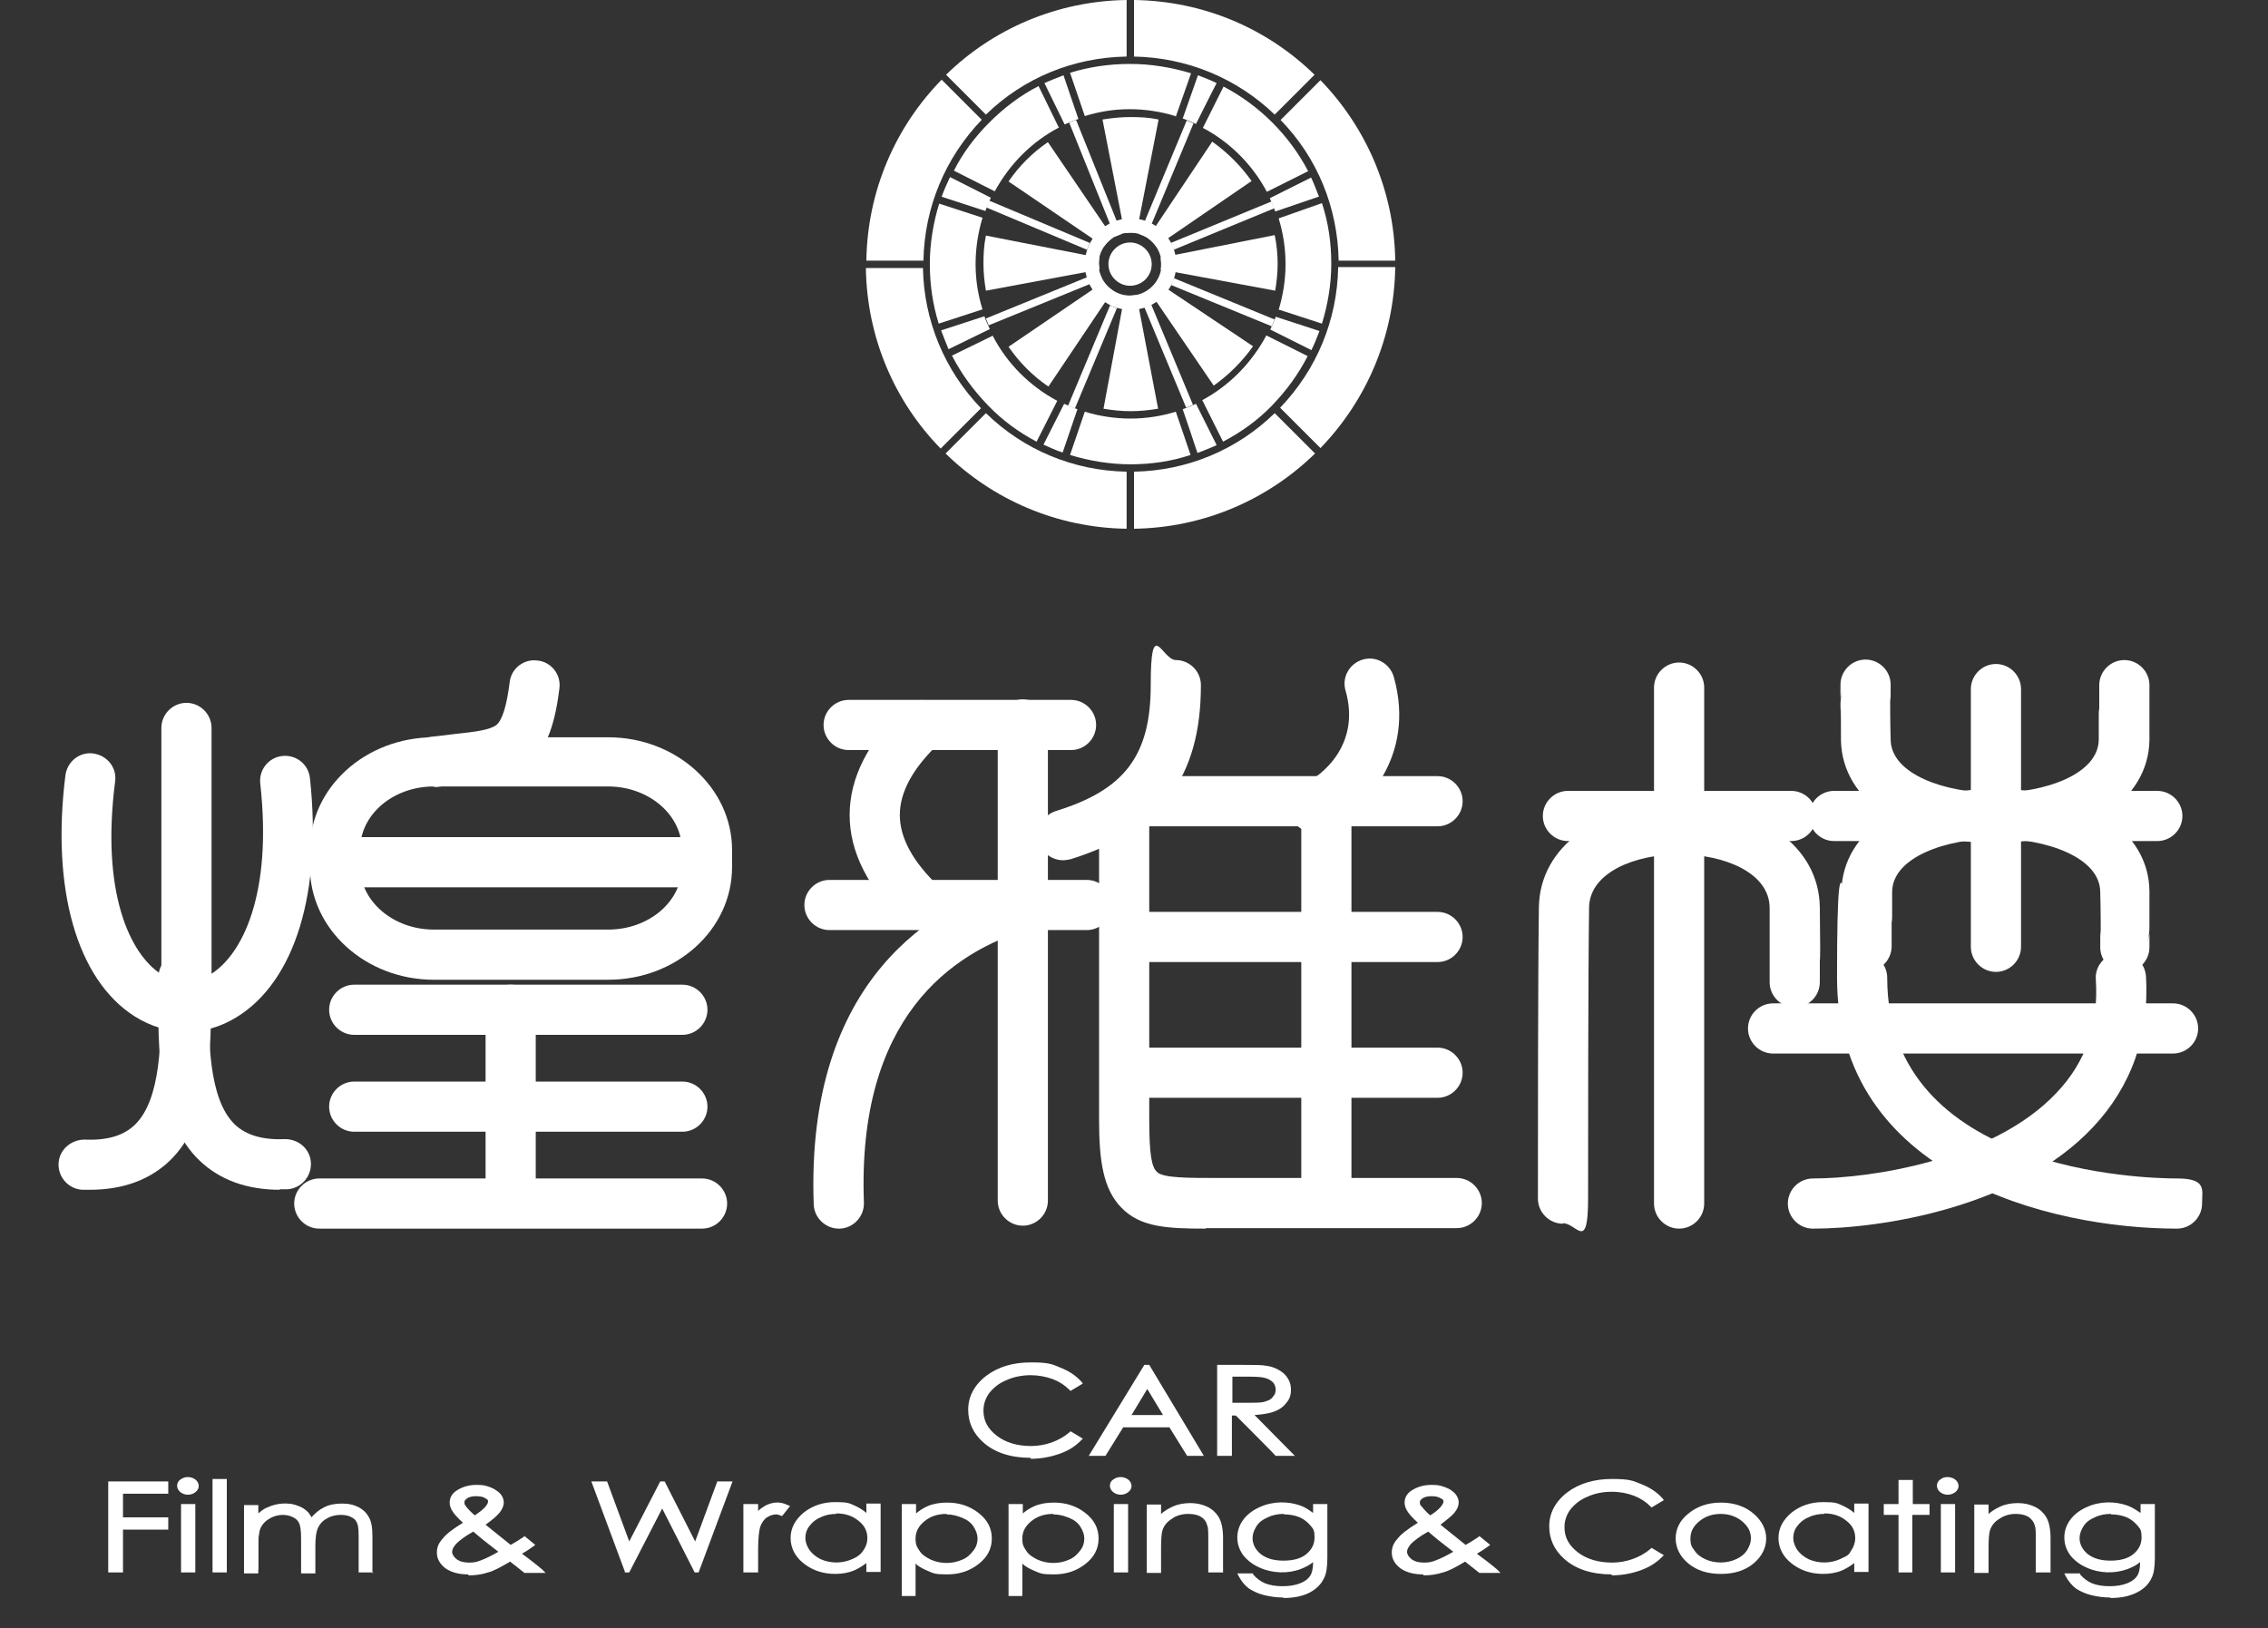 <?xml version="1.0" encoding="UTF-8"?>
<svg id="_レイヤー_2" xmlns="http://www.w3.org/2000/svg" version="1.1" viewBox="0 0 461 331">
  <rect x="0" y="0" width="461" height="331" fill="#333333" stroke="none"/>
  <!-- Generator: Adobe Illustrator 29.6.1, SVG Export Plug-In . SVG Version: 2.1.1 Build 9)  -->
  <defs>
    <style>
      .st0 {
        fill: #fff;
      }
    </style>
  </defs>
  <g id="_レイヤー_1-2">
    <g>
      <g>
        <g>
          <path class="st0" d="M37.9,203.9c-2.8,0-5.1-2.3-5.1-5.1v-50.8c0-2.8,2.3-5.1,5.1-5.1s5.1,2.3,5.1,5.1v50.8c0,2.8-2.3,5.1-5.1,5.1Z"/>
          <path class="st0" d="M18.3,241.9c-.5,0-1,0-1.5,0-2.8-.1-5-2.5-4.9-5.3.1-2.8,2.5-4.9,5.3-4.9,4.6.2,7.9-.8,10.2-3,5.4-5.2,5.4-17.4,5.3-27.2v-2.7c0-2.8,2.3-5.1,5.1-5.1s5.1,2.3,5.1,5.1v2.7c0,11.7.1,26.3-8.4,34.5-4.1,3.9-9.5,5.9-16.3,5.9h0Z"/>
          <path class="st0" d="M56.9,241.9c-6.7,0-12.2-2-16.3-5.9-8.6-8.2-8.5-22.8-8.4-34.6v-2.7c0-2.8,2.3-5.1,5.1-5.1s5.1,2.3,5.1,5.1v2.7c0,9.8-.1,21.9,5.3,27.2,2.3,2.2,5.7,3.2,10.2,3,2.9,0,5.2,2.1,5.3,4.9s-2.1,5.2-4.9,5.3c-.5,0-1,0-1.5,0h0Z"/>
          <path class="st0" d="M88.2,159.9c-2.5,0-4.7-1.9-5-4.4-.4-2.8,1.6-5.4,4.4-5.7,1.9-.2,3.6-.4,5.1-.6,3.9-.4,6.9-.8,8.2-1.8,1.2-1,2.1-3.9,2.7-8.7.3-2.8,2.9-4.8,5.7-4.4,2.8.3,4.8,2.9,4.4,5.7-2,16.7-8.5,18.2-19.9,19.4-1.5.2-3.1.3-4.9.6-.2,0-.5,0-.7,0h0Z"/>
          <path class="st0" d="M138.7,180.4h-66c-2.8,0-5.1-2.3-5.1-5.1s2.3-5.1,5.1-5.1h66c2.8,0,5.1,2.3,5.1,5.1s-2.3,5.1-5.1,5.1Z"/>
          <path class="st0" d="M138.7,210.4h-66.7c-2.8,0-5.1-2.3-5.1-5.1s2.3-5.1,5.1-5.1h66.7c2.8,0,5.1,2.3,5.1,5.1s-2.3,5.1-5.1,5.1Z"/>
          <path class="st0" d="M138.7,230.1h-66.7c-2.8,0-5.1-2.3-5.1-5.1s2.3-5.1,5.1-5.1h66.7c2.8,0,5.1,2.3,5.1,5.1s-2.3,5.1-5.1,5.1Z"/>
          <path class="st0" d="M142.7,249.8h-77.8c-2.8,0-5.1-2.3-5.1-5.1s2.3-5.1,5.1-5.1h77.8c2.8,0,5.1,2.3,5.1,5.1s-2.3,5.1-5.1,5.1Z"/>
          <path class="st0" d="M103.8,249c-2.8,0-5.1-2.3-5.1-5.1v-38.6c0-2.8,2.3-5.1,5.1-5.1s5.1,2.3,5.1,5.1v38.6c0,2.8-2.3,5.1-5.1,5.1Z"/>
          <path class="st0" d="M123.6,199.2h-35.4c-13.9,0-25.2-10.3-25.2-22.9v-3.5c0-12.7,11.3-22.9,25.2-22.9h35.4c13.9,0,25.2,10.3,25.2,22.9v3.5c0,12.7-11.3,22.9-25.2,22.9ZM88.2,159.9c-8.3,0-15,5.7-15,12.8v3.5c0,7,6.7,12.8,15,12.8h35.4c8.3,0,15-5.7,15-12.8v-3.5c0-7-6.7-12.8-15-12.8h-35.4Z"/>
          <path class="st0" d="M37.9,209.8c-3.6,0-7.3-1.1-10.6-3.2-11.7-7.5-16.9-25.9-14-49,.4-2.8,2.9-4.8,5.7-4.4,2.8.4,4.8,2.9,4.4,5.7-2.9,22.6,3,35.1,9.4,39.2,3.3,2.1,6.7,2.1,10,0,6.5-4,12.6-16.4,10.1-38.8-.3-2.8,1.7-5.3,4.5-5.6,2.8-.3,5.3,1.7,5.6,4.5,2.5,23.1-3,41.3-14.9,48.6-3.2,2-6.8,3-10.3,3h0Z"/>
        </g>
        <g>
          <path class="st0" d="M364.1,171h-45.4c-2.8,0-5.1-2.3-5.1-5.1s2.3-5.1,5.1-5.1h45.4c2.8,0,5.1,2.3,5.1,5.1s-2.3,5.1-5.1,5.1Z"/>
          <path class="st0" d="M341.3,249.8c-2.8,0-5.1-2.3-5.1-5.1v-104.9c0-2.8,2.3-5.1,5.1-5.1s5.1,2.3,5.1,5.1v104.9c0,2.8-2.3,5.1-5.1,5.1Z"/>
          <path class="st0" d="M438.5,171h-65.7c-2.8,0-5.1-2.3-5.1-5.1s2.3-5.1,5.1-5.1h65.7c2.8,0,5.1,2.3,5.1,5.1s-2.3,5.1-5.1,5.1Z"/>
          <path class="st0" d="M405.7,197.6c-2.8,0-5.1-2.3-5.1-5.1v-52.4c0-2.8,2.3-5.1,5.1-5.1s5.1,2.3,5.1,5.1v52.4c0,2.8-2.3,5.1-5.1,5.1Z"/>
          <path class="st0" d="M441.7,214.2h-81.3c-2.8,0-5.1-2.3-5.1-5.1s2.3-5.1,5.1-5.1h81.3c2.8,0,5.1,2.3,5.1,5.1s-2.3,5.1-5.1,5.1Z"/>
          <path class="st0" d="M368.5,249.8c-2.8,0-5.1-2.3-5.1-5.1s2.3-5.1,5.1-5.1c11.4,0,36.5-3.6,49.5-17.4,6-6.3,8.6-13.9,8-23.1-.2-2.8,2-5.2,4.8-5.4,2.8-.2,5.2,2,5.4,4.8.7,12-2.9,22.3-10.8,30.7-15.3,16.3-43,20.6-56.9,20.6h0Z"/>
          <path class="st0" d="M442.5,249.8c-25.7,0-69.1-10.7-69.1-51s2.3-5.1,5.1-5.1,5.1,2.3,5.1,5.1c0,39.7,52.8,40.8,58.9,40.8s5.1,2.3,5.1,5.1-2.3,5.1-5.1,5.1Z"/>
          <path class="st0" d="M317.7,248.8c-2.8,0-5.1-2.3-5.1-5.1,0-11.1,0-45,.2-59.3.2-12.2,11.9-20.8,28.5-20.8h0c16.6,0,28.4,8.5,28.6,20.8.1,9,.1,9.9,0,11.1,0,.7,0,1.4,0,4.2s-2.3,5.1-5.1,5.1-5.1-2.3-5.1-5.1,0-4,0-4.7c0-1,0-1.8,0-10.5-.1-7.1-9.3-10.8-18.4-10.8h0c-9,0-18.2,3.7-18.3,10.8-.2,14.2-.2,48-.2,59.1s-2.3,5.1-5.1,5.1h0Z"/>
          <path class="st0" d="M405.6,171.4c-18.3,0-31.1-8.5-31.4-20.8,0-3.8,0-5.8-.1-6.9,0-.8,0-2.1.4-3.3-.2.5-.3,1-.4,1.5,0-.3,0-1,0-2.7,0-2.8,2.3-5.1,5.1-5.1s5.1,2.3,5.1,5.1,0,2.4-.1,3.4h0c0,.5,0,4.2.1,7.8.1,7,11,10.8,21.2,10.8h0c10.2,0,21-3.8,21.1-10.8,0-2.5,0-4,0-4.9,0-.5,0-.9.1-1.4v-4.8c0-2.8,2.3-5.1,5.1-5.1s5.1,2.3,5.1,5.1v4.9c0,.2,0,.5,0,.7h0v.2h0c0,.3,0,.5,0,.8,0,.8,0,2.2,0,4.6-.2,12.2-13,20.8-31.3,20.8h0,0Z"/>
          <path class="st0" d="M432,197.7c-2.8,0-5.1-2.3-5.1-5.1s0-2.4.1-3.5h0c0-.5,0-4.2-.1-7.8-.1-7-11-10.8-21.2-10.8h0c-10.2,0-21,3.8-21.1,10.8,0,2.5,0,4,0,4.9,0,.5,0,.9-.1,1.4v4.8c0,2.8-2.3,5.1-5.1,5.1s-5.1-2.3-5.1-5.1v-4.9c0-.2,0-.5,0-.7h0v-.2h0c0-.3,0-.5,0-.8,0-.8,0-2.2,0-4.6.2-12.2,13-20.8,31.3-20.8h0c18.3,0,31.2,8.5,31.3,20.8,0,3.8,0,5.8,0,6.9,0,.8,0,2.1-.4,3.3.2-.5.3-1,.4-1.5,0,.3,0,1,0,2.7,0,2.8-2.3,5.1-5.1,5.1h0Z"/>
        </g>
        <g>
          <g>
            <path class="st0" d="M267.1,169.2c-2,0-3.8-1.1-4.7-3.1-1.1-2.6,0-5.6,2.6-6.7,3.4-1.5,11.7-7.8,8.5-19-.8-2.7.8-5.5,3.5-6.3,2.7-.8,5.5.8,6.3,3.5,4.6,16.3-6,27.5-14.2,31.1-.7.3-1.4.4-2,.4h0Z"/>
            <path class="st0" d="M217.7,152.5h-45.2c-2.8,0-5.1-2.3-5.1-5.1s2.3-5.1,5.1-5.1h45.2c2.8,0,5.1,2.3,5.1,5.1s-2.3,5.1-5.1,5.1Z"/>
            <path class="st0" d="M220.9,189.1h-52.3c-2.8,0-5.1-2.3-5.1-5.1s2.3-5.1,5.1-5.1h52.3c2.8,0,5.1,2.3,5.1,5.1s-2.3,5.1-5.1,5.1Z"/>
            <path class="st0" d="M207.9,249.2c-2.8,0-5.1-2.3-5.1-5.1v-96.8c0-2.8,2.3-5.1,5.1-5.1s5.1,2.3,5.1,5.1v96.8c0,2.8-2.3,5.1-5.1,5.1Z"/>
            <path class="st0" d="M170.5,249.8c-2.7,0-5-2.2-5.1-4.9-1.7-46.2,25-61.1,41.1-65.8,2.7-.8,5.5.7,6.3,3.4.8,2.7-.7,5.5-3.4,6.3-16.2,4.8-35.2,18.3-33.8,55.7.1,2.8-2.1,5.2-4.9,5.3h-.2Z"/>
            <path class="st0" d="M216.1,174.9c-2.2,0-4.2-1.4-4.9-3.6-.8-2.7.7-5.5,3.4-6.4,14-4.3,19.3-11.3,19.3-25.6s2.3-5.1,5.1-5.1,5.1,2.3,5.1,5.1c0,18.8-8.2,29.7-26.5,35.4-.5.1-1,.2-1.5.2h0Z"/>
            <path class="st0" d="M292.2,168h-60.1c-2.8,0-5.1-2.3-5.1-5.1s2.3-5.1,5.1-5.1h60.1c2.8,0,5.1,2.3,5.1,5.1s-2.3,5.1-5.1,5.1Z"/>
            <path class="st0" d="M292.2,195.6h-60.1c-2.8,0-5.1-2.3-5.1-5.1s2.3-5.1,5.1-5.1h60.1c2.8,0,5.1,2.3,5.1,5.1s-2.3,5.1-5.1,5.1Z"/>
            <path class="st0" d="M292.2,223.2h-60.1c-2.8,0-5.1-2.3-5.1-5.1s2.3-5.1,5.1-5.1h60.1c2.8,0,5.1,2.3,5.1,5.1s-2.3,5.1-5.1,5.1Z"/>
            <path class="st0" d="M269.6,249.2c-2.8,0-5.1-2.3-5.1-5.1v-81.2c0-2.8,2.3-5.1,5.1-5.1s5.1,2.3,5.1,5.1v81.2c0,2.8-2.3,5.1-5.1,5.1Z"/>
            <path class="st0" d="M245.1,249.8c-7.9,0-13.3-.3-17.1-4.2-3.8-3.8-4.6-9.7-4.6-18s0-21.1,0-35.3c0-9.8,0-19.8,0-28.2,0-2.8,2.3-5.1,5.1-5.1h0c2.8,0,5.1,2.3,5.1,5.1,0,8.4,0,18.4,0,28.2,0,14.1,0,27.8,0,35.2s.5,9.8,1.6,10.8c1.2,1.2,6.2,1.2,12,1.2h48.9c2.8,0,5.1,2.3,5.1,5.1s-2.3,5.1-5.1,5.1h-48.9c-.7,0-1.4,0-2.1,0h0Z"/>
          </g>
          <path class="st0" d="M187.4,189.1c-1.2,0-2.5-.5-3.5-1.4-7.4-7-11.2-14.4-11.2-22s3.8-15,11.2-22c2-1.9,5.3-1.8,7.2.2,1.9,2,1.8,5.3-.2,7.2-5.3,5-8,9.9-8,14.6s2.7,9.6,8,14.6c2,1.9,2.1,5.1.2,7.2-1,1.1-2.4,1.6-3.7,1.6h0Z"/>
        </g>
      </g>
      <g>
        <g>
          <g>
            <path class="st0" d="M22.4,301.5h11.4v1.7h-9.2v5.6h9.2v1.7h-9.2v8.7h-2.3v-17.8h0Z"/>
            <path class="st0" d="M25.1,319.7h-3.1v-18.5h12.2v2.5h-9.2v4.8h9.2v2.5h-9.2v8.7h0ZM22.8,318.9h1.5v-8.7h9.2v-1h-9.2v-6.3h9.2v-1h-10.7v17Z"/>
          </g>
          <g>
            <path class="st0" d="M38.2,300.7c.5,0,.9.1,1.3.4s.5.6.5,1-.2.7-.5,1c-.4.3-.8.4-1.3.4s-.9-.1-1.2-.4-.5-.6-.5-1,.2-.7.5-1,.8-.4,1.2-.4ZM37.1,306.1h2.2v13.1h-2.2v-13.1Z"/>
            <path class="st0" d="M39.7,319.7h-2.9v-13.9h2.9v13.9ZM37.5,318.9h1.4v-12.4h-1.4v12.4ZM38.2,303.9c-.6,0-1.1-.2-1.5-.5-.4-.3-.7-.8-.7-1.3s.2-1,.7-1.3c.9-.7,2.2-.6,3,0,.4.3.7.8.7,1.3s-.2.9-.7,1.3c-.4.3-.9.5-1.5.5ZM38.2,301.1c-.4,0-.7.1-1,.3-.3.2-.4.4-.4.7s.1.5.4.7c.6.5,1.5.4,2.1,0,.3-.2.4-.4.4-.7s-.1-.5-.4-.7c-.3-.2-.6-.3-1-.3h0Z"/>
          </g>
          <g>
            <path class="st0" d="M43.5,301.1h2.2v18.2h-2.2v-18.2Z"/>
            <path class="st0" d="M46.1,319.7h-2.9v-19h2.9v19ZM43.9,318.9h1.4v-17.4h-1.4v17.4Z"/>
          </g>
          <g>
            <path class="st0" d="M50.2,306.1h2.2v2.3c.8-.8,1.5-1.5,2.3-1.8,1.1-.5,2.3-.8,3.5-.8s1.6.1,2.3.4c.7.2,1.3.6,1.8,1,.5.4.9,1,1.2,1.8.7-1,1.6-1.8,2.7-2.4s2.2-.8,3.5-.8,2.2.2,3.1.7c.9.5,1.6,1.1,2,1.9.4.8.6,2,.6,3.7v7.2h-2.2v-7.2c0-1.4-.1-2.4-.4-2.9-.3-.5-.7-1-1.3-1.3-.6-.3-1.4-.5-2.2-.5s-2,.2-2.9.7-1.5,1.1-1.9,1.9-.6,2.1-.6,4v5.1h-2.2v-6.7c0-1.6-.1-2.7-.4-3.2s-.7-1-1.3-1.4-1.4-.5-2.2-.5-1.9.2-2.8.7c-.9.5-1.5,1.1-1.9,1.9s-.6,2-.6,3.7v5.6h-2.2v-13.1h0Z"/>
            <path class="st0" d="M75.9,319.7h-3v-7.5c0-1.7-.2-2.4-.4-2.7-.2-.5-.6-.8-1.2-1.1-.6-.3-1.3-.4-2.1-.4s-1.9.2-2.7.7c-.8.4-1.4,1-1.8,1.8-.4.8-.6,2-.6,3.9v5.5h-2.9v-7.1c0-1.9-.2-2.7-.4-3.1-.2-.5-.6-.9-1.2-1.2-.6-.3-1.3-.5-2.1-.5s-1.8.2-2.6.7c-.8.4-1.4,1-1.8,1.7-.4.7-.6,1.9-.6,3.5v6h-2.9v-13.9h2.9v1.7c.6-.5,1.2-1,1.8-1.2,1.9-.9,4.2-1.1,6.1-.4.8.3,1.4.6,1.9,1.1.4.3.7.8,1,1.3.7-.8,1.5-1.5,2.5-2,1.1-.6,2.4-.8,3.7-.8s2.3.2,3.3.7c1,.5,1.7,1.2,2.2,2.1.5.9.7,2.1.7,3.9v7.5h0ZM73.6,318.9h1.5v-6.8c0-1.6-.2-2.8-.6-3.5-.4-.8-1-1.3-1.8-1.8-.8-.4-1.8-.6-2.9-.6s-2.3.3-3.3.8-1.9,1.2-2.6,2.2l-.4.5-.3-.6c-.3-.7-.7-1.3-1.1-1.6-.4-.4-1-.7-1.7-.9-1.7-.6-3.8-.4-5.5.4-.8.4-1.5,1-2.2,1.7l-.7.7v-2.9h-1.4v12.4h1.4v-5.2c0-1.7.2-3,.7-3.8.5-.9,1.2-1.5,2.1-2.1.9-.5,1.9-.8,3-.8s1.8.2,2.4.6c.7.4,1.2.9,1.5,1.5.3.6.4,1.7.4,3.4v6.3h1.4v-4.8c0-2,.2-3.3.6-4.2.4-.9,1.1-1.6,2.1-2.1.9-.5,2-.8,3.1-.8s1.7.2,2.4.5c.7.4,1.2.9,1.5,1.5.3.6.4,1.6.4,3.1v6.8h0Z"/>
          </g>
          <g>
            <path class="st0" d="M106.5,312.7l1.6,1.3c-1,.7-1.9,1.3-2.8,1.8.6.4,1.4,1,2.4,1.8.8.6,1.5,1.2,2,1.7h-3.2l-3-2.4c-1.9,1.2-3.4,2-4.6,2.3s-2.4.5-3.8.5-3.2-.4-4.2-1.2c-1.1-.8-1.6-1.8-1.6-2.9s.4-1.8,1.1-2.7,2.2-2,4.4-3.4c-1.2-1.2-2.1-2-2.4-2.6s-.5-1.1-.5-1.6c0-.9.4-1.6,1.3-2.2,1-.7,2.3-1,3.8-1s1.8.1,2.6.5c.8.3,1.4.7,1.8,1.2s.6,1,.6,1.6-.3,1.2-.8,1.9c-.5.7-1.6,1.5-3.2,2.6l3.5,2.8,2.3,1.8c1.2-.7,2.2-1.3,2.9-1.8h0ZM96.2,310.9c-1.9,1.1-3.2,2-3.8,2.7-.6.7-.9,1.3-.9,1.9s.4,1.3,1.1,1.8c.7.5,1.6.8,2.7.8s1.6-.1,2.4-.4c1.2-.4,2.6-1.1,4.2-2.1l-3.6-2.9c-.6-.5-1.3-1.1-2.1-1.8h0ZM96.5,308.5c1.1-.7,1.9-1.3,2.5-2,.4-.5.6-.9.6-1.2s-.3-.8-.8-1.1c-.5-.3-1.2-.5-2.1-.5s-1.5.1-2,.5-.8.7-.8,1.1.1.6.3.9c.5.7,1.2,1.4,2.1,2.2h0Z"/>
            <path class="st0" d="M95.1,320.1c-1.8,0-3.3-.4-4.5-1.2-1.2-.9-1.8-2-1.8-3.2s.4-2,1.2-2.9c.7-.9,2-1.9,4.1-3.2-1.1-1-1.8-1.8-2.1-2.3-.4-.6-.6-1.2-.6-1.8,0-1,.5-1.9,1.5-2.5,1.1-.7,2.4-1.1,4-1.1s1.9.2,2.8.5c.8.3,1.5.8,2,1.3.5.6.7,1.2.7,1.8s-.3,1.4-.9,2.1c-.5.6-1.4,1.4-2.8,2.4l5.1,4.1c1.1-.6,2-1.2,2.6-1.6l.2-.2,2.2,1.8-.4.3c-.8.6-1.6,1.1-2.3,1.5.6.4,1.2.9,2,1.5.8.6,1.5,1.2,2.1,1.7l.7.7h-4.3l-2.9-2.3c-1.9,1.1-3.3,1.9-4.5,2.2-1.2.4-2.5.6-3.9.6h0ZM96.9,302.5c-1.4,0-2.6.3-3.6,1-.8.5-1.1,1.1-1.1,1.9s.2.9.5,1.4c.3.5,1.1,1.4,2.4,2.5l.4.3-.4.3c-2.2,1.3-3.6,2.4-4.3,3.3-.7.8-1,1.6-1,2.4s.5,1.9,1.4,2.6c1,.7,2.3,1.1,4,1.1s2.5-.2,3.7-.5c1.1-.4,2.7-1.1,4.6-2.3h.2c0-.1,3.1,2.4,3.1,2.4h2c-.4-.3-.8-.6-1.2-1-1-.8-1.8-1.4-2.4-1.8l-.5-.4.5-.3c.8-.4,1.6-.9,2.4-1.5l-.9-.8c-.7.5-1.6,1-2.7,1.6h-.2c0,.1-2.5-1.8-2.5-1.8l-3.9-3.2.4-.3c1.5-1,2.6-1.9,3.1-2.5.5-.6.7-1.2.7-1.7s-.2-.9-.5-1.4c-.4-.5-.9-.8-1.6-1.1-.7-.3-1.6-.4-2.5-.4h0ZM95.3,318.4c-1.1,0-2.1-.3-2.9-.9-.8-.6-1.3-1.3-1.3-2.1s.3-1.4,1-2.1c.6-.7,1.9-1.6,3.9-2.8h.2c0-.1.2,0,.2,0,.8.7,1.4,1.3,2.1,1.8l4,3.2-.5.3c-1.6,1-3,1.7-4.3,2.1-.8.3-1.7.4-2.5.4h0ZM96.2,311.4c-1.8,1-2.9,1.9-3.5,2.5-.5.6-.8,1.1-.8,1.6s.3,1,.9,1.5c.7.5,1.5.7,2.5.7s1.5-.1,2.3-.4c1.1-.4,2.3-1,3.7-1.8l-3.2-2.5c-.6-.5-1.2-1-1.9-1.6h0ZM96.4,309l-.2-.2c-.9-.8-1.7-1.6-2.2-2.3-.3-.4-.4-.7-.4-1.1s.3-1,.9-1.4c.6-.3,1.3-.5,2.2-.5s1.7.2,2.2.5c.6.4,1,.8,1,1.4s-.2.9-.7,1.5c-.6.7-1.5,1.4-2.6,2h-.2c0,.1,0,.1,0,.1ZM96.8,304.2c-.7,0-1.3.1-1.8.4-.6.4-.6.7-.6.8,0,.2,0,.5.2.7.4.6,1.1,1.3,1.9,2,.9-.6,1.7-1.2,2.2-1.8.3-.4.5-.7.5-1s0-.4-.6-.7c-.4-.3-1.1-.4-1.9-.4h0Z"/>
          </g>
          <g>
            <path class="st0" d="M120.8,301.5h2.4l4.7,12.8,6.6-12.8h.5l6.5,12.8,4.8-12.8h2.3l-6.6,17.8h-.4l-6.8-13.4-6.9,13.4h-.4l-6.5-17.8h0Z"/>
            <path class="st0" d="M142.1,319.7h-.9l-6.6-13-6.7,13h-.9v-.2c0,0-6.8-18.3-6.8-18.3h3.2l4.5,12.2,6.3-12.2h.9l6.2,12.2,4.5-12.2h3.1l-6.9,18.5h0ZM121.4,301.9l6.2,16.9,7.1-13.8,7,13.8,6.2-16.9h-1.5l-5,13.4-6.8-13.4-6.9,13.4-4.9-13.4h-1.5,0Z"/>
          </g>
          <g>
            <path class="st0" d="M151.5,306.1h2.2v1.9c.7-.8,1.4-1.3,2.1-1.7.7-.4,1.5-.6,2.3-.6s1.2.1,1.9.5l-1.1,1.4c-.5-.1-.8-.2-1.1-.2-.7,0-1.4.2-2.1.7-.7.5-1.2,1.2-1.5,2.2-.3.8-.4,2.3-.4,4.5v4.4h-2.2v-13.1h0Z"/>
            <path class="st0" d="M154.1,319.7h-3v-13.9h3v1.4c.5-.5,1-.8,1.5-1.1,1.4-.7,2.9-.9,4.5-.1l.5.2-1.6,2h-.2c-.4-.2-.8-.3-1-.3-.6,0-1.3.2-1.9.6-.6.4-1.1,1.1-1.4,2-.2.7-.4,2.2-.4,4.4v4.8h0ZM151.9,318.9h1.5v-4.1c0-2.4.1-3.9.4-4.7.4-1,1-1.8,1.7-2.3.7-.5,1.5-.8,2.3-.8s.6,0,1,.2l.6-.8c-1.3-.4-2.4-.2-3.4.3-.7.4-1.4.9-2,1.6l-.7.8v-2.5h-1.5v12.4h0Z"/>
          </g>
          <g>
            <path class="st0" d="M178.7,306.1v13.1h-2.1v-2.3c-.9.9-1.9,1.5-3.1,1.9-1.1.4-2.4.6-3.7.6-2.4,0-4.4-.7-6.1-2-1.7-1.4-2.5-3-2.5-4.9s.9-3.5,2.6-4.9,3.8-2,6.2-2,2.6.2,3.8.7c1.1.5,2.1,1.1,3,2.1v-2.4h2.1ZM170,307.4c-1.2,0-2.3.2-3.4.7-1,.5-1.8,1.1-2.4,2s-.9,1.7-.9,2.6.3,1.8.9,2.6c.6.8,1.4,1.5,2.5,2s2.1.7,3.3.7,2.3-.2,3.4-.7c1.1-.5,1.9-1.1,2.5-1.9.6-.8.9-1.7.9-2.7,0-1.5-.6-2.8-1.9-3.8-1.3-1-2.9-1.5-4.8-1.5h0Z"/>
            <path class="st0" d="M169.8,320c-2.5,0-4.6-.7-6.4-2.1-1.8-1.4-2.7-3.2-2.7-5.2s.9-3.7,2.7-5.2c1.8-1.4,3.9-2.1,6.4-2.1s2.8.2,3.9.7c.9.4,1.7.9,2.4,1.5v-1.9h2.9v13.9h-2.9v-1.8c-.8.6-1.6,1.1-2.5,1.5-1.2.5-2.5.7-3.9.7h0ZM169.9,306.2c-2.3,0-4.3.6-5.9,1.9s-2.4,2.8-2.4,4.5.8,3.3,2.4,4.6c1.6,1.3,3.6,1.9,5.9,1.9s2.5-.2,3.6-.6c1.1-.4,2.1-1,2.9-1.9l.6-.6v2.8h1.4v-12.4h-1.4v3l-.7-.7c-.8-.9-1.8-1.5-2.8-2-1.1-.4-2.3-.7-3.6-.7h0ZM170,318.4c-1.2,0-2.4-.2-3.5-.7-1.1-.5-2-1.2-2.6-2.1-.7-.9-1-1.9-1-2.9s.3-2,1-2.9c.6-.9,1.5-1.6,2.6-2.1,1.1-.5,2.2-.7,3.5-.7,2,0,3.6.5,5,1.6,1.4,1.1,2.1,2.5,2.1,4.1s-.3,2-.9,2.9c-.6.9-1.5,1.5-2.6,2-1.1.5-2.3.7-3.5.7h0ZM170,307.8c-1.1,0-2.2.2-3.2.7-1,.4-1.7,1-2.3,1.8-.6.8-.8,1.6-.8,2.4s.3,1.6.8,2.4c.6.8,1.3,1.4,2.3,1.9,2,.9,4.4.9,6.4,0,1-.4,1.8-1,2.3-1.8.5-.7.8-1.5.8-2.5,0-1.4-.6-2.6-1.8-3.5-1.2-1-2.7-1.5-4.5-1.5h0Z"/>
          </g>
          <g>
            <path class="st0" d="M183.6,306.1h2.2v2.4c.9-.9,1.9-1.6,3-2.1,1.1-.5,2.4-.7,3.7-.7,2.4,0,4.5.7,6.2,2,1.7,1.3,2.6,3,2.6,4.9s-.9,3.6-2.5,4.9-3.7,2-6.1,2-2.6-.2-3.7-.6-2.1-1.1-3.1-1.9v7.1h-2.2v-17.9h0ZM192.4,307.4c-1.9,0-3.5.5-4.8,1.5-1.3,1-1.9,2.3-1.9,3.8s.3,1.9.9,2.7c.6.8,1.4,1.4,2.5,1.9,1.1.5,2.2.7,3.4.7s2.3-.2,3.3-.7c1-.5,1.9-1.1,2.5-2s.9-1.7.9-2.6-.3-1.8-.9-2.6c-.6-.8-1.4-1.5-2.4-2-1-.5-2.1-.7-3.4-.7h0Z"/>
            <path class="st0" d="M186.2,324.5h-2.9v-18.7h2.9v1.9c.7-.6,1.5-1.1,2.4-1.5,1.2-.5,2.5-.7,3.9-.7,2.5,0,4.6.7,6.4,2.1,1.8,1.4,2.7,3.1,2.7,5.2s-.9,3.8-2.7,5.2c-1.8,1.4-3.9,2.1-6.4,2.1s-2.7-.2-3.9-.7c-.9-.4-1.8-.8-2.5-1.5v6.6h0ZM184,323.7h1.4v-7.6l.6.6c.9.8,1.9,1.5,2.9,1.9,1.1.4,2.3.6,3.6.6,2.3,0,4.3-.6,5.9-1.9,1.6-1.3,2.4-2.8,2.4-4.6s-.8-3.3-2.4-4.5-3.6-1.9-5.9-1.9-2.5.2-3.6.7c-1.1.4-2,1.1-2.8,2l-.7.7v-3h-1.4v17.2h0ZM192.4,318.4c-1.2,0-2.4-.2-3.5-.7-1.1-.5-2-1.2-2.6-2-.6-.9-.9-1.8-.9-2.9,0-1.6.7-3,2.1-4.1,1.4-1.1,3-1.6,5-1.6s2.4.2,3.5.7c1.1.5,2,1.2,2.6,2.1.6.9,1,1.9,1,2.9s-.3,2-1,2.9c-.6.9-1.5,1.6-2.6,2.1s-2.2.7-3.5.7h0ZM192.4,307.8c-1.8,0-3.3.5-4.5,1.5-1.2,1-1.8,2.1-1.8,3.5s.3,1.7.8,2.5,1.3,1.3,2.3,1.8c2,.9,4.4.9,6.4,0,1-.4,1.7-1.1,2.3-1.9.6-.8.8-1.6.8-2.4s-.3-1.6-.8-2.4-1.3-1.4-2.3-1.8c-1-.4-2-.7-3.2-.7h0Z"/>
          </g>
          <g>
            <path class="st0" d="M205.4,306.1h2.2v2.4c.9-.9,1.9-1.6,3-2.1,1.1-.5,2.4-.7,3.7-.7,2.4,0,4.5.7,6.2,2,1.7,1.3,2.6,3,2.6,4.9s-.8,3.6-2.5,4.9c-1.7,1.4-3.7,2-6.1,2s-2.6-.2-3.7-.6-2.1-1.1-3.1-1.9v7.1h-2.2v-17.9h0ZM214.1,307.4c-1.9,0-3.5.5-4.8,1.5s-1.9,2.3-1.9,3.8.3,1.9.9,2.7c.6.8,1.4,1.4,2.5,1.9,1.1.5,2.2.7,3.4.7s2.3-.2,3.3-.7c1-.5,1.9-1.1,2.5-2s.9-1.7.9-2.6-.3-1.8-.9-2.6c-.6-.8-1.4-1.5-2.4-2-1-.5-2.1-.7-3.4-.7h0Z"/>
            <path class="st0" d="M207.9,324.5h-2.9v-18.7h2.9v1.9c.7-.6,1.5-1.1,2.4-1.5,1.2-.5,2.5-.7,3.9-.7,2.5,0,4.6.7,6.4,2.1,1.8,1.4,2.7,3.1,2.7,5.2s-.9,3.8-2.7,5.2c-1.8,1.4-3.9,2.1-6.4,2.1s-2.7-.2-3.9-.7c-.9-.4-1.8-.8-2.5-1.5v6.6h0ZM205.8,323.7h1.4v-7.6l.6.6c.9.8,1.9,1.5,2.9,1.9,1.1.4,2.3.6,3.6.6,2.3,0,4.3-.6,5.9-1.9,1.6-1.3,2.4-2.8,2.4-4.6s-.8-3.3-2.4-4.5c-1.6-1.3-3.6-1.9-5.9-1.9s-2.5.2-3.6.7c-1.1.4-2,1.1-2.8,2l-.7.7v-3h-1.4v17.2h0ZM214.1,318.4c-1.2,0-2.4-.2-3.5-.7-1.1-.5-2-1.2-2.6-2-.6-.9-.9-1.8-.9-2.9,0-1.6.7-3,2.1-4.1,1.4-1.1,3-1.6,5-1.6s2.4.2,3.5.7c1.1.5,2,1.2,2.6,2.1.6.9,1,1.9,1,2.9s-.3,2-1,2.9c-.6.9-1.5,1.6-2.6,2.1s-2.2.7-3.5.7h0ZM214.1,307.8c-1.8,0-3.3.5-4.5,1.5-1.2,1-1.8,2.1-1.8,3.5s.3,1.7.8,2.5,1.3,1.3,2.3,1.8c2,.9,4.4.9,6.4,0,1-.4,1.7-1.1,2.3-1.9.6-.8.8-1.6.8-2.4s-.3-1.6-.8-2.4-1.3-1.4-2.3-1.8c-1-.4-2-.7-3.2-.7h0Z"/>
          </g>
          <g>
            <path class="st0" d="M227.8,300.7c.5,0,.9.1,1.3.4.4.3.5.6.5,1s-.2.7-.5,1c-.4.3-.8.4-1.3.4s-.9-.1-1.2-.4-.5-.6-.5-1,.2-.7.5-1,.8-.4,1.2-.4ZM226.7,306.1h2.2v13.1h-2.2v-13.1Z"/>
            <path class="st0" d="M229.3,319.7h-2.9v-13.9h2.9v13.9ZM227.1,318.9h1.4v-12.4h-1.4v12.4ZM227.8,303.9c-.6,0-1.1-.2-1.5-.5-.4-.3-.7-.8-.7-1.3s.2-1,.7-1.3c.9-.7,2.2-.6,3,0,.4.3.7.8.7,1.3s-.2.9-.7,1.3c-.4.3-.9.5-1.5.5ZM227.8,301.1c-.4,0-.7.1-1,.3-.3.2-.4.4-.4.7s.1.5.4.7c.6.5,1.5.4,2,0,.3-.2.4-.4.4-.7s-.1-.5-.4-.7c-.3-.2-.6-.3-1-.3h0Z"/>
          </g>
          <g>
            <path class="st0" d="M233.4,306.1h2.2v2.4c.9-.9,1.8-1.6,2.9-2,1.1-.5,2.2-.7,3.5-.7s2.4.2,3.4.8c1,.5,1.7,1.2,2.2,2,.5.9.7,2.2.7,4v6.8h-2.2v-6.3c0-1.5,0-2.5-.2-3-.2-.9-.7-1.5-1.5-2-.7-.4-1.6-.7-2.8-.7s-2.5.3-3.5,1c-1,.7-1.7,1.5-2.1,2.5-.2.6-.3,1.8-.3,3.6v4.8h-2.2v-13.1h0Z"/>
            <path class="st0" d="M248.5,319.7h-2.9v-6.6c0-1.5,0-2.5-.2-2.9-.2-.8-.6-1.4-1.3-1.8-.6-.4-1.5-.6-2.6-.6s-2.4.3-3.3,1c-1,.6-1.6,1.4-1.9,2.3-.2.6-.3,1.8-.3,3.5v5.2h-2.9v-13.9h2.9v1.9c.7-.6,1.5-1.1,2.4-1.5,1.1-.5,2.3-.7,3.6-.7s2.5.3,3.5.8c1,.5,1.8,1.3,2.3,2.2s.8,2.3.8,4.1v7.1h0ZM246.4,318.9h1.4v-6.4c0-1.7-.2-3-.6-3.8-.4-.8-1.1-1.4-2-1.9-.9-.5-2-.7-3.2-.7s-2.3.2-3.3.6c-1,.4-1.9,1.1-2.8,1.9l-.7.7v-2.9h-1.4v12.4h1.4v-4.4c0-1.8.1-3,.3-3.7.4-1.1,1.1-2,2.2-2.7,1.1-.7,2.4-1.1,3.8-1.1s2.2.2,3,.7c.8.5,1.3,1.2,1.6,2.2.2.5.3,1.6.3,3.1v5.9h0Z"/>
          </g>
          <g>
            <path class="st0" d="M267.4,306.1h2.2v10.5c0,1.8-.2,3.2-.6,4-.6,1.2-1.6,2.1-3,2.8s-3.1,1-5.1,1-2.8-.2-3.9-.5-2.1-.8-2.8-1.3c-.7-.5-1.4-1.3-2-2.4h2.4c.6.9,1.5,1.5,2.5,1.9,1,.4,2.3.6,3.8.6s2.7-.2,3.8-.6c1-.4,1.8-1,2.2-1.6.4-.6.6-1.7.6-3.1v-.7c-.8.8-1.8,1.4-3,1.9s-2.4.6-3.8.6-3-.3-4.4-.9c-1.4-.6-2.4-1.4-3.2-2.4s-1.1-2.1-1.1-3.3.4-2.4,1.2-3.4,1.9-1.9,3.2-2.5c1.4-.6,2.8-.9,4.4-.9s2.4.2,3.5.6c1.1.4,2.1,1.1,3.2,2v-2.3h0ZM261,307.4c-1.2,0-2.4.2-3.4.7-1.1.5-1.9,1.1-2.5,1.9-.6.8-.9,1.7-.9,2.6,0,1.4.6,2.6,1.9,3.6,1.2.9,2.9,1.4,4.8,1.4s3.6-.5,4.8-1.4,1.8-2.2,1.8-3.7-.3-1.9-.8-2.6-1.4-1.4-2.4-1.8c-1-.5-2.1-.7-3.3-.7h0Z"/>
            <path class="st0" d="M260.9,324.8c-1.5,0-2.8-.2-4-.5-1.2-.3-2.2-.8-3-1.3-.8-.6-1.5-1.4-2.1-2.5l-.3-.6h3.2v.2c.7.8,1.5,1.4,2.4,1.8,1,.4,2.2.6,3.6.6s2.6-.2,3.6-.6c1-.4,1.6-.9,2-1.5.4-.6.6-1.5.6-2.8-.7.6-1.5,1-2.5,1.4-2.6,1-5.8.9-8.4-.3-1.4-.6-2.5-1.5-3.3-2.5-.8-1.1-1.2-2.3-1.2-3.6s.4-2.5,1.2-3.6c.8-1.1,2-2,3.4-2.6,2.6-1.2,5.7-1.2,8.2-.3.9.3,1.8.9,2.6,1.5v-1.8h2.9v10.9c0,1.9-.2,3.3-.7,4.2-.6,1.3-1.7,2.3-3.1,3-1.5.7-3.2,1-5.2,1h0ZM252.9,320.7c.5.7,1,1.3,1.5,1.7.7.5,1.6.9,2.7,1.2,1.1.3,2.4.5,3.8.5s3.6-.3,4.9-.9c1.3-.6,2.3-1.5,2.8-2.6.4-.8.6-2.1.6-3.9v-10.1h-1.4v2.8l-.6-.6c-1-.9-2-1.5-3-1.9-2.3-.9-5.2-.8-7.6.3-1.3.6-2.3,1.4-3.1,2.4-.7,1-1.1,2-1.1,3.2s.4,2.2,1,3.1c.7,1,1.7,1.7,3,2.3,2.4,1.1,5.4,1.1,7.9.2,1.1-.4,2.1-1,2.9-1.8l.6-.6v1.6c0,1.5-.2,2.6-.7,3.4-.5.7-1.3,1.3-2.4,1.8-1.1.5-2.4.7-3.9.7s-2.9-.2-3.9-.7c-1-.4-1.9-1.1-2.5-1.9h-1.5,0ZM260.9,318.1c-2,0-3.8-.5-5.1-1.5-1.3-1-2-2.3-2-3.9s.3-2,1-2.9c.6-.9,1.5-1.6,2.6-2,2.1-1,4.9-1,7,0,1.1.5,1.9,1.1,2.5,2,.6.8.9,1.8.9,2.9,0,1.6-.7,3-2,4-1.3,1-3,1.5-5.1,1.5h0ZM261,307.8c-1.2,0-2.3.2-3.3.7-1,.4-1.8,1-2.3,1.8-.5.8-.8,1.6-.8,2.4,0,1.3.6,2.4,1.7,3.3,1.2.9,2.7,1.3,4.6,1.3s3.5-.4,4.6-1.3c1.1-.9,1.7-2,1.7-3.4s-.2-1.7-.8-2.4-1.3-1.3-2.2-1.7c-1-.4-2-.6-3.2-.6h0Z"/>
          </g>
          <g>
            <path class="st0" d="M300.7,312.7l1.5,1.3c-1,.7-1.9,1.3-2.8,1.8.6.4,1.4,1,2.4,1.8.8.6,1.5,1.2,2,1.7h-3.2l-3-2.4c-1.9,1.2-3.5,2-4.6,2.3s-2.5.5-3.8.5-3.2-.4-4.2-1.2c-1.1-.8-1.6-1.8-1.6-2.9s.4-1.8,1.1-2.7,2.2-2,4.4-3.4c-1.2-1.2-2.1-2-2.4-2.6-.4-.6-.5-1.1-.5-1.6,0-.9.4-1.6,1.3-2.2,1-.7,2.3-1,3.8-1s1.8.1,2.6.5c.8.3,1.4.7,1.8,1.2.4.5.6,1,.6,1.6s-.3,1.2-.8,1.9c-.5.7-1.6,1.5-3.2,2.6l3.5,2.8,2.3,1.8c1.2-.7,2.2-1.3,2.9-1.8h0ZM290.4,310.9c-1.9,1.1-3.2,2-3.8,2.7-.6.7-.9,1.3-.9,1.9s.4,1.3,1.1,1.8c.7.5,1.6.8,2.7.8s1.6-.1,2.4-.4c1.2-.4,2.6-1.1,4.2-2.1l-3.6-2.9c-.6-.5-1.3-1.1-2.1-1.8h0ZM290.7,308.5c1.1-.7,2-1.3,2.5-2,.4-.5.6-.9.6-1.2s-.3-.8-.8-1.1-1.2-.5-2-.5-1.5.1-2,.5-.8.7-.8,1.1.1.6.3.9c.5.7,1.2,1.4,2.1,2.2h0Z"/>
            <path class="st0" d="M289.2,320.1c-1.8,0-3.3-.4-4.5-1.2-1.2-.9-1.8-2-1.8-3.2s.4-2,1.2-2.9c.7-.9,2-1.9,4.1-3.2-1.1-1-1.8-1.8-2.1-2.3-.4-.6-.6-1.2-.6-1.8,0-1,.5-1.9,1.5-2.5,1.1-.7,2.4-1.1,4-1.1s1.9.2,2.8.5c.9.3,1.5.8,2,1.3.5.6.7,1.2.7,1.8s-.3,1.4-.9,2.1c-.5.6-1.5,1.4-2.8,2.4l5.1,4.1c1.1-.6,2-1.2,2.6-1.6l.2-.2,2.2,1.8-.4.3c-.8.6-1.6,1.1-2.3,1.5.5.4,1.2.9,2,1.5.8.6,1.5,1.2,2.1,1.7l.7.7h-4.3l-2.9-2.3c-1.8,1.1-3.3,1.9-4.5,2.2-1.2.4-2.5.6-3.9.6h0ZM291,302.5c-1.4,0-2.6.3-3.6,1-.8.5-1.1,1.1-1.1,1.9s.2.9.5,1.4c.3.5,1.1,1.4,2.4,2.5l.4.3-.4.3c-2.2,1.3-3.6,2.4-4.3,3.3-.7.8-1,1.6-1,2.4s.5,1.9,1.4,2.6c1,.7,2.4,1.1,4,1.1s2.5-.2,3.7-.5c1.1-.4,2.7-1.1,4.5-2.3h.2c0-.1,3.1,2.4,3.1,2.4h2c-.4-.3-.8-.7-1.2-1-1-.8-1.8-1.4-2.4-1.8l-.5-.4.5-.3c.8-.4,1.6-.9,2.4-1.5l-.9-.8c-.7.5-1.6,1-2.7,1.6h-.2c0,.1-2.5-1.8-2.5-1.8l-3.9-3.2.4-.3c1.5-1,2.6-1.9,3.1-2.5.5-.6.7-1.2.7-1.7s-.2-.9-.5-1.4c-.4-.5-.9-.8-1.6-1.1-.7-.3-1.6-.4-2.5-.4h0ZM289.5,318.4c-1.1,0-2.1-.3-2.9-.9-.8-.6-1.3-1.3-1.3-2.1s.3-1.4,1-2.1c.6-.7,1.9-1.6,3.9-2.8h.2c0-.1.2,0,.2,0,.8.7,1.5,1.3,2.1,1.8l4,3.2-.5.3c-1.6,1-3,1.7-4.3,2.1-.8.3-1.6.4-2.5.4h0ZM290.3,311.4c-1.8,1-2.9,1.9-3.5,2.5-.5.6-.8,1.1-.8,1.6s.3,1,.9,1.5c.7.5,1.5.7,2.5.7s1.5-.1,2.3-.4c1.1-.4,2.3-1,3.7-1.8l-3.2-2.5c-.6-.5-1.2-1-1.9-1.6h0ZM290.6,309l-.2-.2c-.9-.8-1.7-1.6-2.2-2.3-.3-.4-.4-.7-.4-1.1,0-.6.3-1,1-1.4.6-.3,1.3-.5,2.2-.5s1.7.2,2.2.5c.6.4,1,.8,1,1.4s-.2.9-.7,1.5c-.6.7-1.5,1.4-2.6,2h-.2c0,.1,0,.1,0,.1ZM291,304.2c-.7,0-1.3.1-1.8.4-.6.4-.6.7-.6.8,0,.2,0,.5.2.7.5.6,1.1,1.3,1.9,2,1-.6,1.7-1.2,2.2-1.8.3-.4.5-.7.5-1s0-.4-.6-.7c-.5-.3-1.1-.4-1.9-.4h0Z"/>
          </g>
          <g>
            <path class="st0" d="M337.6,304.8l-1.8,1.1c-1-1-2.2-1.8-3.6-2.3-1.4-.5-2.9-.8-4.6-.8s-3.5.3-5.1,1-2.8,1.6-3.6,2.7c-.9,1.1-1.3,2.4-1.3,3.9,0,2.2,1,4,2.9,5.4s4.3,2.2,7.2,2.2,5.9-1,8-2.9l1.8,1.1c-1.1,1.1-2.6,2-4.3,2.6s-3.6.9-5.7.9c-4,0-7.1-1-9.5-3.1-1.9-1.8-2.9-3.9-2.9-6.3s1.2-4.8,3.5-6.6c2.4-1.8,5.3-2.7,8.8-2.7s4.1.3,5.8,1c1.7.7,3.1,1.6,4.2,2.8h0Z"/>
            <path class="st0" d="M327.6,320.1c-4.1,0-7.4-1.1-9.7-3.2-2-1.8-3-4-3-6.6s1.2-5,3.7-6.9c2.4-1.8,5.5-2.7,9-2.7s4.2.3,5.9,1c1.8.7,3.2,1.6,4.4,2.9l.3.4-2.5,1.5-.2-.2c-1-1-2.1-1.7-3.4-2.2-1.3-.5-2.8-.8-4.5-.8s-3.4.3-4.9,1c-1.5.6-2.6,1.5-3.5,2.6-.8,1.1-1.2,2.3-1.2,3.6,0,2.1.9,3.7,2.7,5.1,1.8,1.4,4.2,2.1,7,2.1s5.7-1,7.8-2.8l.2-.2,2.5,1.5-.4.4c-1.2,1.2-2.7,2.1-4.4,2.7s-3.7,1-5.8,1h0ZM327.6,301.5c-3.4,0-6.3.9-8.6,2.6-2.3,1.7-3.4,3.8-3.4,6.3s.9,4.4,2.8,6c2.2,2,5.3,3,9.2,3s3.9-.3,5.6-.9c1.5-.5,2.7-1.3,3.8-2.2l-1.1-.7c-2.2,1.9-4.9,2.8-8.1,2.8s-5.5-.8-7.5-2.2c-2-1.5-3-3.4-3-5.7s.5-2.9,1.4-4.1c.9-1.2,2.2-2.2,3.8-2.9,1.6-.7,3.4-1,5.2-1s3.3.3,4.7.8c1.3.5,2.5,1.2,3.5,2.2l1.1-.7c-1-1-2.3-1.8-3.8-2.3-1.7-.6-3.6-1-5.6-1h0Z"/>
          </g>
          <g>
            <path class="st0" d="M349.8,305.8c2.6,0,4.8.7,6.5,2.2,1.5,1.3,2.3,2.9,2.3,4.8s-.8,3.4-2.5,4.8-3.8,2.1-6.3,2.1-4.7-.7-6.4-2.1c-1.6-1.4-2.5-3-2.5-4.8s.8-3.4,2.3-4.7c1.7-1.5,3.9-2.2,6.5-2.2h0ZM349.8,307.5c-1.8,0-3.4.5-4.7,1.6-1.3,1-2,2.3-2,3.8s.3,1.8.9,2.7c.6.8,1.4,1.5,2.4,1.9,1,.5,2.1.7,3.3.7s2.3-.2,3.3-.7,1.8-1.1,2.4-1.9.9-1.7.9-2.7c0-1.5-.6-2.7-2-3.8-1.3-1-2.9-1.6-4.6-1.6h0Z"/>
            <path class="st0" d="M349.8,320c-2.7,0-4.9-.7-6.6-2.1-1.7-1.4-2.6-3.2-2.6-5.1s.8-3.6,2.5-5c1.8-1.5,4-2.3,6.7-2.3s5,.8,6.7,2.3c1.6,1.4,2.5,3.1,2.5,5s-.9,3.7-2.6,5.1c-1.7,1.4-3.9,2.1-6.6,2.1h0ZM349.8,306.2c-2.5,0-4.6.7-6.2,2.1-1.5,1.3-2.2,2.7-2.2,4.4s.8,3.2,2.3,4.5c1.6,1.3,3.6,2,6.1,2s4.5-.7,6.1-2,2.3-2.8,2.3-4.5-.7-3.2-2.2-4.5c-1.6-1.4-3.7-2.1-6.2-2.1h0ZM349.8,318.4c-1.2,0-2.4-.2-3.5-.7-1.1-.5-1.9-1.1-2.6-2-.6-.9-1-1.9-1-2.9,0-1.6.7-3,2.1-4.1,1.4-1.1,3-1.6,4.9-1.6s3.5.5,4.9,1.6c1.4,1.1,2.1,2.5,2.1,4.1s-.3,2-1,2.9c-.6.9-1.5,1.6-2.5,2s-2.2.7-3.5.7h0ZM349.8,307.8c-1.7,0-3.2.5-4.4,1.5-1.2,1-1.8,2.1-1.8,3.5s.3,1.7.8,2.4c.5.8,1.3,1.4,2.2,1.8,1.9.9,4.4.9,6.3,0,.9-.4,1.7-1,2.2-1.8.5-.8.8-1.6.8-2.4,0-1.4-.6-2.5-1.8-3.5-1.2-1-2.7-1.5-4.4-1.5Z"/>
          </g>
          <g>
            <path class="st0" d="M379.5,306.1v13.1h-2.1v-2.3c-.9.9-1.9,1.5-3.1,1.9-1.1.4-2.4.6-3.7.6-2.4,0-4.4-.7-6.1-2-1.7-1.4-2.5-3-2.5-4.9s.9-3.5,2.6-4.9c1.7-1.3,3.8-2,6.2-2s2.6.2,3.8.7c1.1.5,2.1,1.1,3,2.1v-2.4h2.1,0ZM370.8,307.4c-1.2,0-2.3.2-3.4.7-1,.5-1.8,1.1-2.4,2-.6.8-.9,1.7-.9,2.6s.3,1.8.9,2.6c.6.8,1.4,1.5,2.5,2s2.1.7,3.3.7,2.3-.2,3.4-.7c1.1-.5,1.9-1.1,2.5-1.9.6-.8.9-1.7.9-2.7,0-1.5-.6-2.8-1.9-3.8-1.3-1-2.9-1.5-4.8-1.5h0Z"/>
            <path class="st0" d="M370.6,320c-2.5,0-4.6-.7-6.4-2.1-1.8-1.4-2.7-3.2-2.7-5.2s.9-3.7,2.7-5.2c1.8-1.4,3.9-2.1,6.4-2.1s2.8.2,3.9.7c.9.4,1.7.9,2.4,1.5v-1.9h2.9v13.9h-2.9v-1.8c-.8.6-1.6,1.1-2.5,1.5-1.2.5-2.5.7-3.9.7h0ZM370.6,306.2c-2.3,0-4.3.6-5.9,1.9s-2.4,2.8-2.4,4.5.8,3.3,2.4,4.6c1.6,1.3,3.6,1.9,5.9,1.9s2.5-.2,3.6-.6c1.1-.4,2.1-1,2.9-1.9l.6-.6v2.8h1.4v-12.4h-1.4v3l-.7-.7c-.8-.9-1.8-1.5-2.8-2-1.1-.4-2.3-.7-3.6-.7h0ZM370.8,318.4c-1.2,0-2.4-.2-3.5-.7-1.1-.5-2-1.2-2.6-2.1-.6-.9-1-1.9-1-2.9s.3-2,1-2.9c.6-.9,1.5-1.6,2.6-2.1,1.1-.5,2.2-.7,3.5-.7,2,0,3.6.5,5,1.6,1.4,1.1,2.1,2.5,2.1,4.1s-.3,2-.9,2.9c-.6.9-1.5,1.5-2.6,2-1.1.5-2.3.7-3.5.7h0ZM370.8,307.8c-1.1,0-2.2.2-3.2.7-1,.4-1.7,1-2.3,1.8s-.8,1.6-.8,2.4.3,1.6.8,2.4c.6.8,1.3,1.4,2.3,1.9,2,.9,4.4.9,6.4,0s1.8-1,2.3-1.8c.5-.7.8-1.6.8-2.5,0-1.4-.6-2.6-1.8-3.5-1.2-1-2.7-1.5-4.5-1.5h0Z"/>
          </g>
          <g>
            <path class="st0" d="M386.3,301.3h2.2v4.9h3.5v1.5h-3.5v11.7h-2.2v-11.7h-3v-1.5h3v-4.9Z"/>
            <path class="st0" d="M388.8,319.7h-2.9v-11.7h-3v-2.2h3v-4.9h2.9v4.9h3.4v2.2h-3.5v11.7h0ZM386.7,318.9h1.4v-11.7h3.5v-.7h-3.5v-4.9h-1.4v4.9h-3v.7h3v11.7Z"/>
          </g>
          <g>
            <path class="st0" d="M395.9,300.7c.5,0,.9.1,1.3.4.3.3.5.6.5,1s-.2.7-.5,1c-.3.3-.8.4-1.3.4s-.9-.1-1.2-.4-.5-.6-.5-1,.2-.7.5-1c.3-.3.8-.4,1.2-.4ZM394.8,306.1h2.2v13.1h-2.2v-13.1Z"/>
            <path class="st0" d="M397.4,319.7h-2.9v-13.9h2.9v13.9ZM395.2,318.9h1.4v-12.4h-1.4v12.4ZM395.9,303.9c-.6,0-1.1-.2-1.5-.5-.4-.3-.7-.8-.7-1.3s.2-1,.7-1.3c.8-.7,2.2-.6,3,0,.4.3.7.8.7,1.3s-.2.9-.7,1.3c-.4.3-.9.5-1.5.5ZM395.9,301.1c-.4,0-.7.1-1,.3-.3.2-.4.4-.4.7s.1.5.4.7c.6.5,1.5.4,2,0,.3-.2.4-.4.4-.7s-.1-.5-.4-.7c-.3-.2-.6-.3-1-.3h0Z"/>
          </g>
          <g>
            <path class="st0" d="M401.5,306.1h2.2v2.4c.9-.9,1.8-1.6,2.9-2,1.1-.5,2.2-.7,3.5-.7s2.4.2,3.4.8,1.7,1.2,2.2,2c.5.9.7,2.2.7,4v6.8h-2.2v-6.3c0-1.5,0-2.5-.2-3-.2-.9-.7-1.5-1.5-2s-1.7-.7-2.8-.7-2.5.3-3.5,1c-1,.7-1.7,1.5-2.1,2.5-.2.6-.3,1.8-.3,3.6v4.8h-2.2v-13.1h0Z"/>
            <path class="st0" d="M416.7,319.7h-2.9v-6.6c0-1.5,0-2.5-.2-2.9-.2-.8-.7-1.4-1.3-1.8-.7-.4-1.5-.6-2.6-.6s-2.3.3-3.3,1c-1,.6-1.6,1.4-1.9,2.3-.2.6-.3,1.8-.3,3.5v5.2h-2.9v-13.9h2.9v1.9c.7-.6,1.5-1.1,2.4-1.5,1.1-.5,2.3-.7,3.6-.7s2.5.3,3.5.8c1,.5,1.8,1.3,2.3,2.2s.8,2.3.8,4.1v7.1h0ZM414.5,318.9h1.4v-6.4c0-1.7-.2-3-.7-3.8-.4-.8-1.1-1.4-2-1.9-.9-.5-2-.7-3.2-.7s-2.3.2-3.3.6c-1,.4-1.9,1.1-2.8,1.9l-.7.7v-2.9h-1.4v12.4h1.4v-4.4c0-1.8.1-3,.3-3.7.4-1.1,1.1-2,2.2-2.7,1.1-.7,2.4-1.1,3.8-1.1s2.2.2,3,.7c.8.5,1.3,1.2,1.6,2.2.2.5.3,1.6.3,3.1v5.9h0Z"/>
          </g>
          <g>
            <path class="st0" d="M435.5,306.1h2.2v10.5c0,1.8-.2,3.2-.6,4-.6,1.2-1.6,2.1-3,2.8s-3.1,1-5.1,1-2.8-.2-3.9-.5-2.1-.8-2.8-1.3c-.7-.5-1.4-1.3-2-2.4h2.4c.6.9,1.5,1.5,2.5,1.9,1,.4,2.3.6,3.8.6s2.7-.2,3.8-.6c1-.4,1.8-1,2.2-1.6.4-.6.7-1.7.7-3.1v-.7c-.8.8-1.8,1.4-3,1.9s-2.4.6-3.8.6-3-.3-4.4-.9-2.4-1.4-3.2-2.4c-.8-1-1.1-2.1-1.1-3.3s.4-2.4,1.2-3.4c.8-1,1.8-1.9,3.2-2.5,1.4-.6,2.8-.9,4.3-.9s2.4.2,3.5.6c1.1.4,2.2,1.1,3.2,2v-2.3h0ZM429.1,307.4c-1.2,0-2.4.2-3.4.7-1.1.5-1.9,1.1-2.5,1.9-.6.8-.9,1.7-.9,2.6,0,1.4.6,2.6,1.9,3.6,1.2.9,2.8,1.4,4.8,1.4s3.6-.5,4.8-1.4c1.2-.9,1.8-2.2,1.8-3.7s-.3-1.9-.8-2.6-1.3-1.4-2.4-1.8c-1-.5-2.1-.7-3.3-.7h0Z"/>
            <path class="st0" d="M429,324.8c-1.5,0-2.8-.2-4-.5-1.2-.3-2.2-.8-3-1.3-.8-.6-1.5-1.4-2.1-2.5l-.3-.6h3.2v.2c.7.8,1.5,1.4,2.4,1.8,1,.4,2.2.6,3.6.6s2.6-.2,3.6-.6c1-.4,1.6-.9,2-1.5.4-.6.6-1.5.6-2.8-.7.6-1.5,1-2.5,1.4-2.7,1-5.8.9-8.4-.3-1.4-.6-2.5-1.5-3.3-2.5-.8-1.1-1.2-2.3-1.2-3.6s.4-2.5,1.2-3.6c.8-1.1,2-2,3.4-2.6,2.6-1.2,5.7-1.2,8.2-.3.9.3,1.8.9,2.7,1.5v-1.8h2.9v10.9c0,1.9-.2,3.3-.7,4.2-.6,1.3-1.7,2.3-3.2,3-1.5.7-3.2,1-5.2,1h0ZM421,320.7c.5.7,1,1.3,1.5,1.7.7.5,1.6.9,2.7,1.2,1.1.3,2.4.5,3.8.5s3.6-.3,4.9-.9c1.3-.6,2.3-1.5,2.8-2.6.4-.8.6-2.1.6-3.9v-10.1h-1.4v2.8l-.6-.6c-1-.9-2-1.5-3-1.9-2.3-.9-5.2-.8-7.6.3-1.3.6-2.3,1.4-3.1,2.4-.7,1-1.1,2-1.1,3.2s.3,2.2,1,3.1c.7,1,1.7,1.7,3,2.3,2.4,1.1,5.4,1.1,7.9.2,1.1-.4,2.1-1,2.9-1.8l.7-.6v1.6c0,1.5-.2,2.6-.7,3.4-.5.7-1.3,1.3-2.3,1.8-1.1.5-2.4.7-3.9.7s-2.9-.2-3.9-.7c-1-.4-1.9-1.1-2.5-1.9h-1.5,0ZM429,318.1c-2,0-3.8-.5-5.1-1.5-1.3-1-2-2.3-2-3.9s.3-2,1-2.9c.6-.9,1.5-1.6,2.6-2,2.2-1,4.9-1,7,0,1.1.5,1.9,1.1,2.5,2,.6.8.9,1.8.9,2.9,0,1.6-.7,3-2,4-1.3,1-3,1.5-5.1,1.5ZM429.1,307.8c-1.2,0-2.3.2-3.3.7-1,.4-1.8,1-2.3,1.8-.5.8-.8,1.6-.8,2.4,0,1.3.6,2.4,1.7,3.3,1.2.9,2.7,1.3,4.6,1.3s3.5-.4,4.6-1.3c1.1-.9,1.7-2,1.7-3.4s-.2-1.7-.8-2.4-1.3-1.3-2.2-1.7c-1-.4-2-.6-3.2-.6h0Z"/>
          </g>
        </g>
        <g>
          <g>
            <path class="st0" d="M219.5,281.1l-1.8,1.1c-1-1-2.2-1.8-3.6-2.3-1.4-.5-2.9-.8-4.6-.8s-3.5.3-5.1,1c-1.5.7-2.8,1.6-3.6,2.7-.9,1.1-1.3,2.4-1.3,3.9,0,2.2,1,4,2.9,5.4,1.9,1.5,4.3,2.2,7.2,2.2s5.9-1,8-2.9l1.8,1.1c-1.1,1.1-2.6,2-4.3,2.6-1.7.6-3.6.9-5.7.9-4,0-7.1-1-9.5-3.1-1.9-1.8-2.9-3.9-2.9-6.3s1.2-4.8,3.5-6.6c2.3-1.8,5.3-2.7,8.8-2.7s4.1.3,5.8,1c1.7.7,3.1,1.6,4.2,2.8h0Z"/>
            <path class="st0" d="M209.5,296.4c-4.1,0-7.4-1.1-9.7-3.2-2-1.8-3-4-3-6.6s1.2-5,3.7-6.9c2.4-1.8,5.4-2.7,9-2.7s4.2.3,5.9,1c1.8.7,3.2,1.6,4.4,2.9l.3.4-2.5,1.5-.2-.2c-1-1-2.1-1.7-3.4-2.2-1.4-.5-2.9-.8-4.5-.8s-3.4.3-4.9,1c-1.5.6-2.6,1.5-3.5,2.6-.8,1.1-1.2,2.3-1.2,3.6,0,2.1.9,3.7,2.7,5.1,1.8,1.4,4.2,2.1,7,2.1s5.7-1,7.8-2.8l.2-.2,2.5,1.5-.4.4c-1.2,1.2-2.6,2.1-4.4,2.7-1.7.6-3.7,1-5.8,1h0ZM209.5,277.8c-3.4,0-6.3.9-8.6,2.6-2.3,1.7-3.4,3.8-3.4,6.3s.9,4.4,2.8,6c2.2,2,5.3,3,9.2,3s3.9-.3,5.6-.9c1.5-.5,2.7-1.3,3.8-2.2l-1.1-.7c-2.2,1.9-4.9,2.8-8.1,2.8s-5.5-.8-7.5-2.2c-2-1.5-3-3.4-3-5.7s.5-2.9,1.4-4.1c.9-1.2,2.2-2.2,3.8-2.9,1.6-.7,3.4-1,5.2-1s3.3.3,4.7.8c1.3.5,2.5,1.2,3.5,2.2l1.1-.7c-1-1-2.3-1.8-3.8-2.3-1.7-.6-3.6-1-5.6-1h0Z"/>
          </g>
          <g>
            <path class="st0" d="M233.4,277.8l10.7,17.8h-2.5l-3.6-5.8h-9.9l-3.6,5.8h-2.5l10.8-17.8h.6ZM233.1,281.6l-3.9,6.4h7.8l-3.9-6.4Z"/>
            <path class="st0" d="M244.7,296h-3.4l-3.6-5.8h-9.4l-3.6,5.8h-3.4l11.3-18.5h1l11.1,18.5h0ZM241.8,295.2h1.6l-10.2-17h-.1l-10.3,17h1.6l3.6-5.8h10.3l3.6,5.8h0ZM237.7,288.4h-9.2l4.6-7.5,4.6,7.5h0ZM229.9,287.7h6.5l-3.2-5.3-3.2,5.3Z"/>
          </g>
          <g>
            <path class="st0" d="M247.7,277.8h4.5c2.5,0,4.3,0,5.2.2,1.4.2,2.5.8,3.3,1.5.9.8,1.3,1.8,1.3,2.9s-.3,1.8-.9,2.5c-.6.7-1.4,1.3-2.5,1.7-1.1.4-2.6.6-4.5.6l8.2,8.2h-2.8l-8.2-8.2h-1.3v8.2h-2.3v-17.8h0ZM250,279.6v6h3.9c1.5,0,2.6,0,3.4-.3.7-.2,1.3-.6,1.7-1.1s.6-1,.6-1.7-.2-1.1-.6-1.6c-.4-.5-1-.8-1.6-1-.7-.2-1.8-.3-3.4-.3h-4Z"/>
            <path class="st0" d="M263.3,296h-4c0-.1-8.1-8.2-8.1-8.2h-.8v8.2h-3v-18.5h4.9c2.6,0,4.3,0,5.2.2,1.4.2,2.6.8,3.5,1.6.9.9,1.4,1.9,1.4,3.2s-.3,2-1,2.8c-.6.8-1.5,1.4-2.7,1.8-1,.3-2.2.5-3.7.6l8.2,8.3h0ZM259.7,295.2h1.8l-8.2-8.2h.9c1.9,0,3.3-.2,4.4-.6,1-.4,1.8-.9,2.3-1.5.5-.7.8-1.4.8-2.3s-.4-1.9-1.1-2.6c-.8-.7-1.8-1.2-3.1-1.5-.9-.2-2.6-.2-5.1-.2h-4.2v17h1.5v-8.2h1.9c0,.1,8.1,8.2,8.1,8.2h0ZM254,286h-4.3v-6.8h4.4c1.6,0,2.8.1,3.5.3.7.2,1.4.6,1.8,1.2.5.6.7,1.2.7,1.9s-.2,1.3-.7,1.9c-.5.5-1.1,1-1.9,1.2-.8.2-1.9.4-3.5.4h0ZM250.4,285.2h3.6c1.5,0,2.6,0,3.3-.3.7-.2,1.2-.5,1.5-1,.4-.4.5-.9.5-1.4s-.2-1-.5-1.4c-.4-.4-.9-.7-1.5-.9-.6-.2-1.7-.3-3.2-.3h-3.6v5.3h0Z"/>
          </g>
        </g>
      </g>
      <g>
        <path class="st0" d="M267.2,15.2C257.7,5.9,244.8.2,230.5,0v11.5c10.8.2,20.9,4.4,28.6,11.8l8.1-8.1h0Z"/>
        <path class="st0" d="M272,53h11.6c-.2-14.3-6-27.2-15.2-36.7l-8.1,8.1c7.5,7.7,11.6,17.8,11.8,28.6Z"/>
        <path class="st0" d="M272,54.4c-.2,10.7-4.4,20.8-11.8,28.5l8.2,8.2c9.2-9.5,15-22.5,15.2-36.8h-11.6Z"/>
        <path class="st0" d="M187.6,54.5h-11.6c.2,14.2,5.9,27.2,15.2,36.7l8.2-8.2c-7.4-7.7-11.6-17.8-11.8-28.5Z"/>
        <path class="st0" d="M229,11.5V0c-14.2.2-27.2,5.9-36.7,15.2l8.1,8.1c7.7-7.5,17.8-11.6,28.5-11.8h0Z"/>
        <path class="st0" d="M199.5,24.3l-8.1-8.1c-9.3,9.5-15.1,22.5-15.3,36.8h11.6c.2-10.8,4.4-20.9,11.9-28.7Z"/>
        <path class="st0" d="M192.2,92.2c9.5,9.3,22.5,15.1,36.8,15.3v-11.6c-10.8-.2-20.9-4.4-28.6-11.9l-8.2,8.2h0Z"/>
        <path class="st0" d="M230.5,95.9v11.6c14.3-.2,27.3-6,36.8-15.3l-8.2-8.2c-7.7,7.5-17.8,11.7-28.6,11.9h0Z"/>
        <path class="st0" d="M247.3,16.9c-1.2-.6-2.5-1.1-3.8-1.6l-3.1,8.8c.9.3,1.8.7,2.7,1.1,0,0,4.2-8.4,4.2-8.3Z"/>
        <path class="st0" d="M257.5,39l8.4-4.2c-1.9-3.6-4.3-6.9-7.3-9.9-3-3-6.3-5.4-9.9-7.3l-4.2,8.4c5.5,2.9,10.1,7.5,13,13h0Z"/>
        <path class="st0" d="M216.2,15.3c-1.3.5-2.6,1-3.9,1.6l4.1,8.4c.9-.4,1.8-.8,2.8-1.1l-3-8.8h0Z"/>
        <path class="st0" d="M268.1,40c-.5-1.3-1.2-3.1-1.6-3.9h0l-8.4,4.2c.4.9.8,1.8,1.1,2.7l8.8-3h0Z"/>
        <path class="st0" d="M243.4,92.1c1.3-.5,2.6-1,3.9-1.6l-4.2-8.4c-.9.4-1.8.8-2.7,1.1,0,0,3,8.8,3,8.9Z"/>
        <path class="st0" d="M244.4,81.4l4.2,8.4c3.6-1.9,7-4.3,9.9-7.3h0c3-3.1,5.4-6.4,7.3-10.1h0l-8.4-4.2c-3,5.6-7.5,10.2-13.1,13.2Z"/>
        <path class="st0" d="M259.8,62.9l8.9,2.9h0c1.2-3.9,1.9-8,1.9-12.2s-.6-8.4-1.9-12.3l-8.8,3.1c.9,2.9,1.4,6,1.4,9.3s-.5,6.3-1.4,9.3h0Z"/>
        <path class="st0" d="M266.6,71.1c.6-1.2,1.1-2.5,1.6-3.8h0l-8.9-2.9c-.3.9-.7,1.8-1.1,2.6l8.4,4.2Z"/>
        <path class="st0" d="M212.1,90.4c1.3.6,2.6,1.2,3.9,1.6l3-8.8c-.9-.3-1.8-.7-2.7-1.1l-4.2,8.3Z"/>
        <path class="st0" d="M239,23.7l3.1-8.8c-4-1.2-8.1-1.9-12.4-1.9s-8.3.6-12.2,1.8l3,8.8c2.9-.9,5.9-1.4,9.1-1.4s6.4.5,9.3,1.4h0Z"/>
        <path class="st0" d="M199.8,44.3l-8.9-2.9c-1.2,3.9-1.9,8.1-1.9,12.3s.6,8.2,1.8,12.1l8.9-2.9c-.9-2.9-1.4-6-1.4-9.2s.5-6.4,1.4-9.4h0Z"/>
        <path class="st0" d="M239,83.7c-2.9.9-6,1.4-9.2,1.4s-6.4-.5-9.3-1.4l-3,8.8c3.9,1.2,8.1,1.9,12.3,1.9s8.3-.6,12.2-1.9l-3-8.8Z"/>
        <path class="st0" d="M201.9,68.2l-8.4,4.1h0c1.9,3.7,4.4,7.1,7.4,10.2h0c2.9,3,6.2,5.4,9.8,7.3l4.2-8.3c-5.6-3-10.2-7.6-13.1-13.2h0Z"/>
        <path class="st0" d="M193.1,36c-.6,1.3-1.2,2.6-1.7,4l8.9,2.9c.3-.9.7-1.8,1.1-2.7l-8.3-4.2Z"/>
        <path class="st0" d="M191.3,67.2c.5,1.3,1,2.6,1.5,3.8h0l8.4-4.1c-.4-.8-.8-1.7-1.1-2.6l-8.9,2.9h0Z"/>
        <path class="st0" d="M215.2,25.9l-4.1-8.4c-3.7,1.9-7,4.4-10,7.4-2.9,2.9-5.4,6.2-7.2,9.8l8.3,4.2c3-5.5,7.5-10.1,13.1-13h0Z"/>
        <path class="st0" d="M229.8,44.4c-5.1,0-9.3,4.2-9.3,9.3s4.1,9.3,9.3,9.3,9.3-4.2,9.3-9.3-4.1-9.3-9.3-9.3ZM229.7,60.1c-3.5,0-6.4-2.9-6.4-6.4s2.9-6.4,6.4-6.4,6.4,2.9,6.4,6.4-2.9,6.4-6.4,6.4Z"/>
        <g>
          <path class="st0" d="M226.2,48.3l-13.2-19.4c-3.1,2.1-5.9,4.9-8,8l19.4,13.2c.5-.7,1.1-1.3,1.7-1.7h0Z"/>
          <path class="st0" d="M231,47.4l4.5-23.1c-1.8-.4-3.7-.5-5.7-.5s-3.8.2-5.7.5l4.5,23.1c.4,0,.8-.1,1.1-.1s.9,0,1.3.1h0Z"/>
          <path class="st0" d="M236,54.8l23.2,4.3c.3-1.8.5-3.6.5-5.5s-.2-3.9-.6-5.8l-23.2,4.6c0,.4.1.8.1,1.2s0,.8-.1,1.2h0Z"/>
          <path class="st0" d="M235,50.1l19.4-13.3c-2.2-3.1-4.9-5.8-8-8l-13.1,19.6c.7.5,1.2,1,1.7,1.7h0Z"/>
          <path class="st0" d="M224.4,57.3l-19.4,13.2c2.2,3.2,4.9,5.9,8.1,8.1l13.1-19.5c-.7-.5-1.3-1-1.8-1.7h0Z"/>
          <path class="st0" d="M233.4,58.9l13.3,19.5c3.1-2.2,5.8-4.9,8-8l-19.6-13.1c-.4.7-1,1.3-1.7,1.7h0Z"/>
          <path class="st0" d="M228.6,60l-4.3,23.1c1.8.3,3.6.5,5.5.5s3.8-.2,5.6-.5l-4.4-23.1c-.4,0-.8.1-1.3.1s-.8,0-1.1,0h0Z"/>
          <path class="st0" d="M223.4,52.4l-23-4.5c-.4,1.9-.5,3.8-.5,5.7s.2,3.7.5,5.5l23.1-4.3c0-.4-.1-.8-.1-1.2s0-.8.1-1.2h0Z"/>
        </g>
        <path class="st0" d="M234.1,53.7c0,2.5-2,4.4-4.4,4.4s-4.4-2-4.4-4.4,2-4.4,4.4-4.4,4.4,2,4.4,4.4Z"/>
        <rect class="st0" x="199.8" y="60.1" width="24.9" height="1.5" transform="translate(-7.3 84.6) rotate(-22.2)"/>
        <rect class="st0" x="210.3" y="34.7" width="1.5" height="22.2" transform="translate(87 222.6) rotate(-67.2)"/>
        <rect class="st0" x="221.9" y="23.7" width="1.5" height="25" transform="translate(2.6 85.7) rotate(-21.9)"/>
        <rect class="st0" x="226.5" y="34.1" width="22.1" height="1.5" transform="translate(114.2 240.9) rotate(-67.4)"/>
        <rect class="st0" x="231.3" y="45.7" width="2.9" height="1.5" transform="translate(100.6 243.6) rotate(-67.4)"/>
        <rect class="st0" x="237.5" y="45.2" width="22.1" height="1.5" transform="translate(1.2 98.1) rotate(-22.4)"/>
        <rect class="st0" x="247.8" y="50.4" width="1.5" height="22.1" transform="translate(97.4 268.1) rotate(-67.7)"/>
        <rect class="st0" x="236.8" y="61.4" width="1.5" height="22.1" transform="translate(-9.6 96.8) rotate(-22.6)"/>
        <rect class="st0" x="210.8" y="71.7" width="22.1" height="1.5" transform="translate(69.6 249.3) rotate(-67.3)"/>
        <rect class="st0" x="225.3" y="60.2" width="2.8" height="1.5" transform="translate(83.2 246.7) rotate(-67.3)"/>
      </g>
    </g>
  </g>
</svg>
